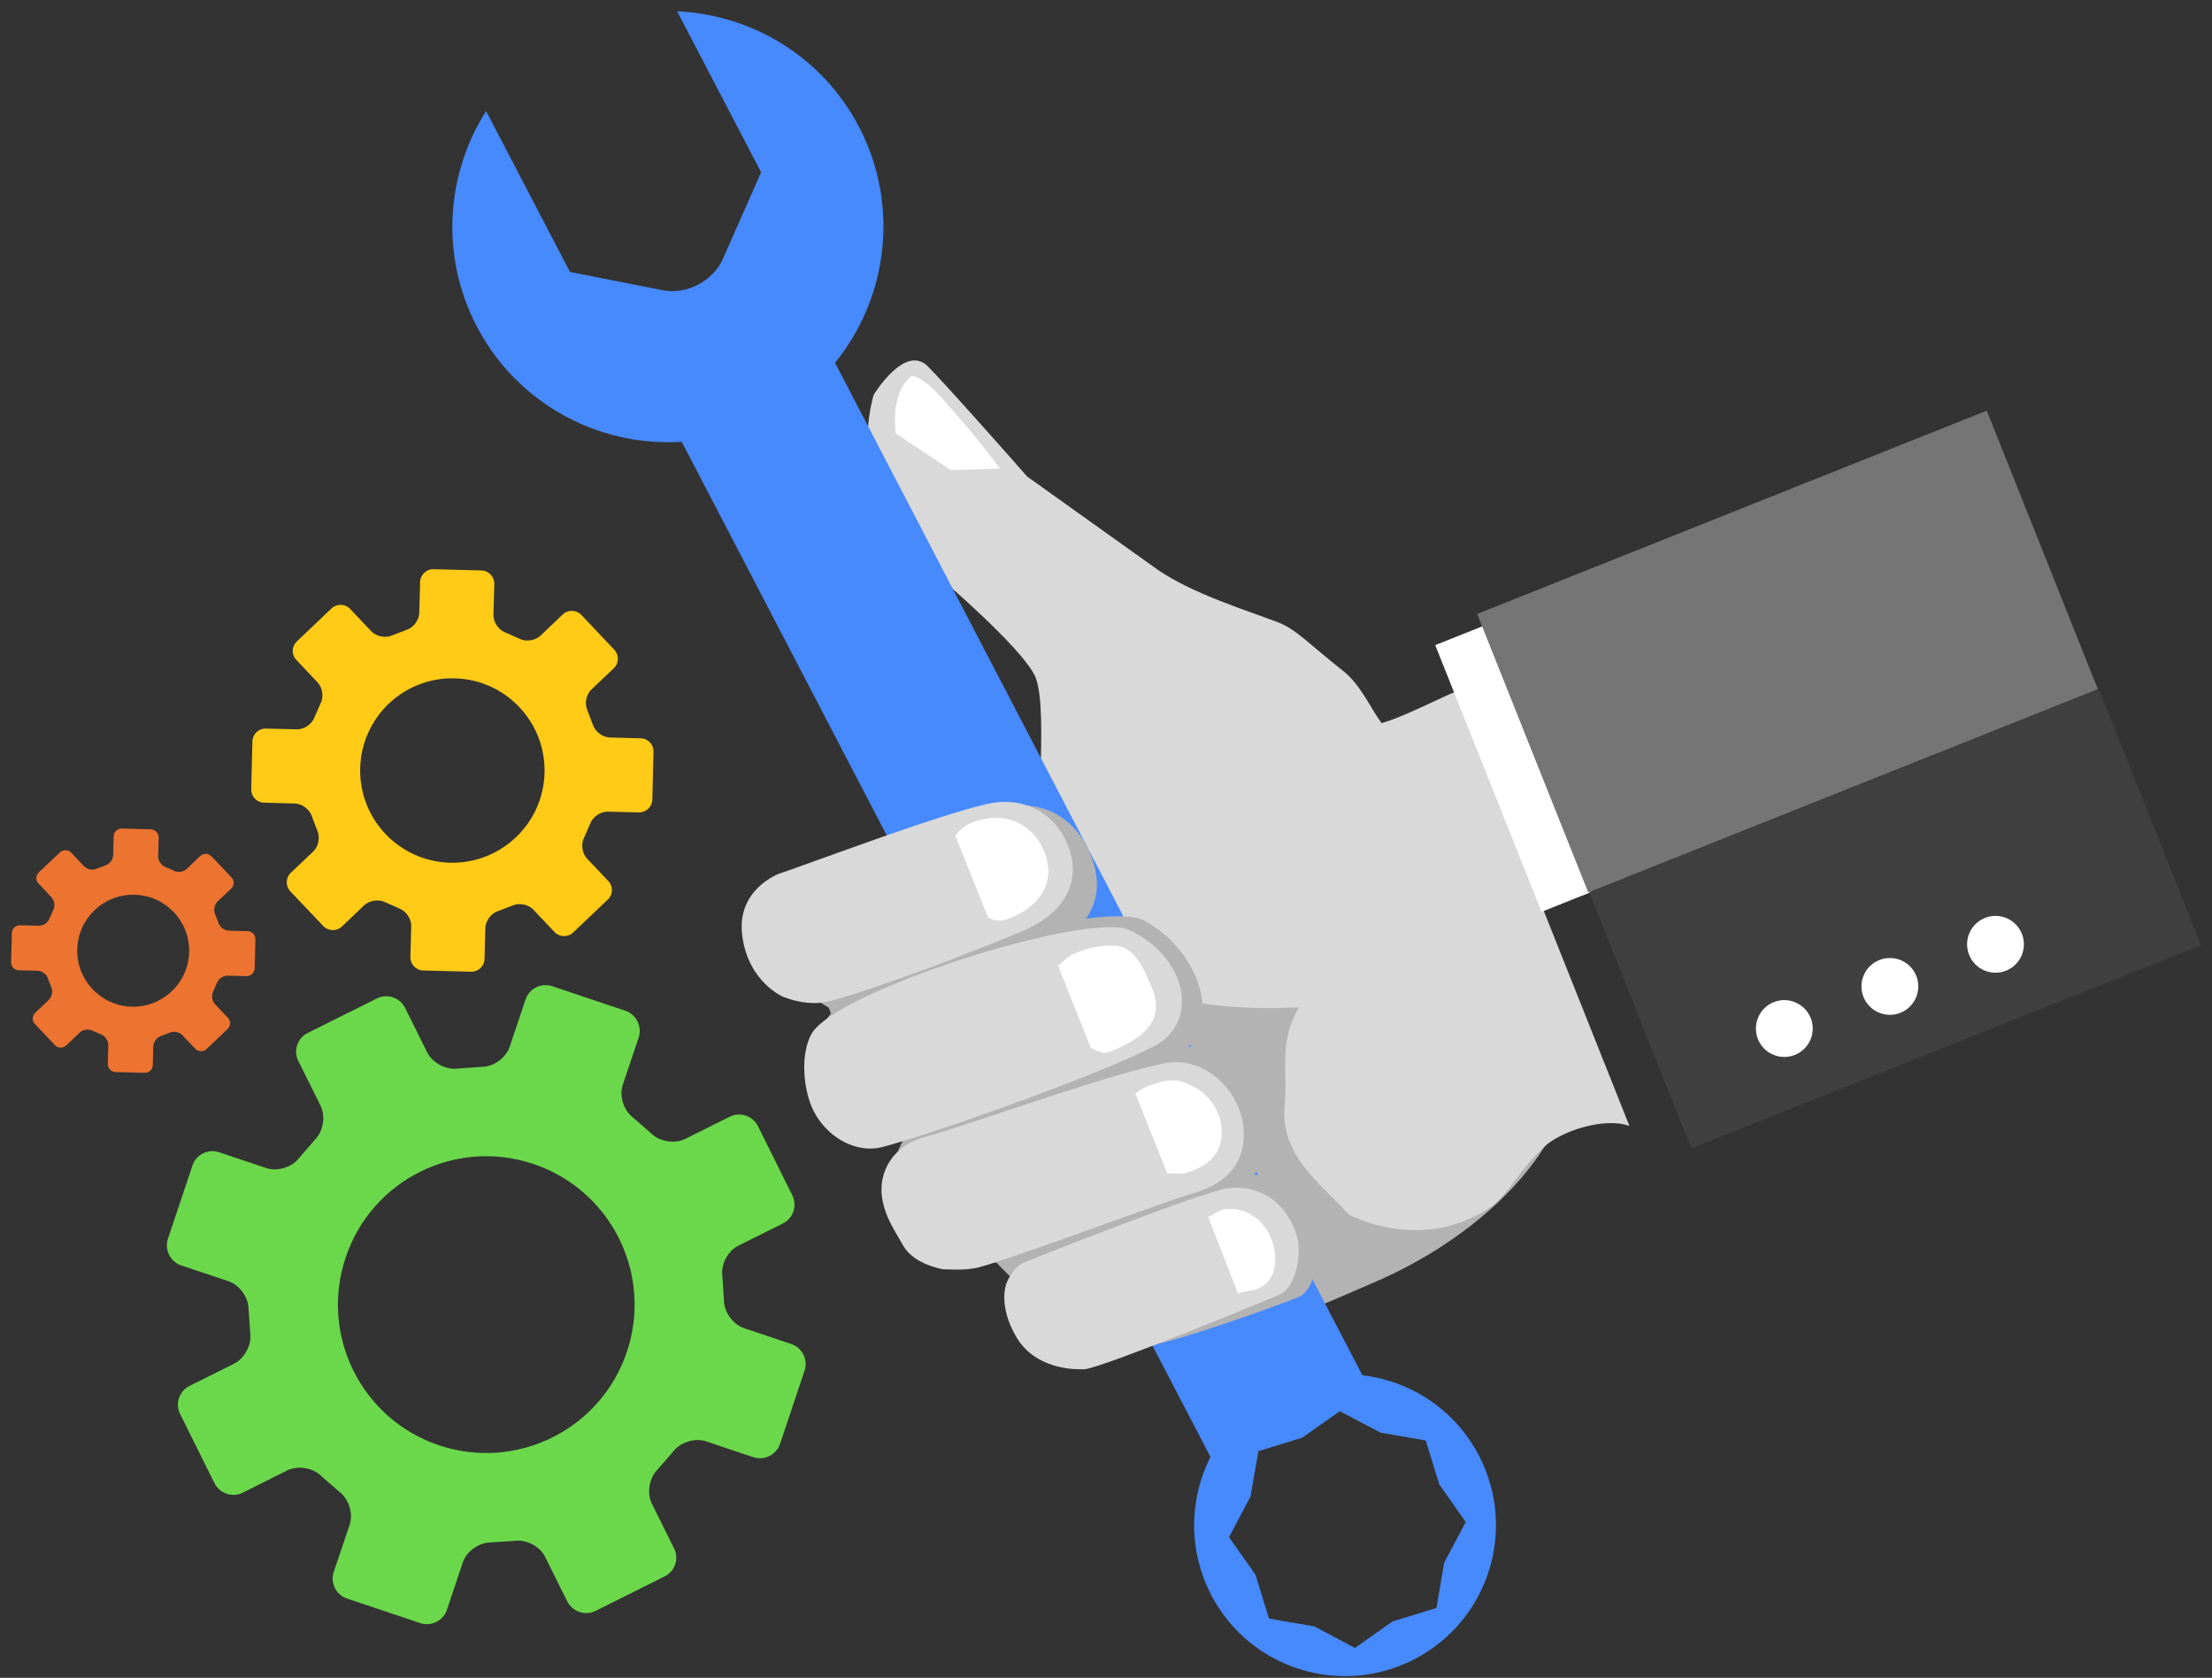 <?xml version="1.0" encoding="UTF-8"?>
<svg id="SVGDoc" width="120" height="91" xmlns="http://www.w3.org/2000/svg" version="1.1" xmlns:xlink="http://www.w3.org/1999/xlink" xmlns:avocode="https://avocode.com/" viewBox="0 0 120 91"><rect x="0" y="0" width="120" height="91" fill="#333333" stroke="none"/><defs><clipPath id="clip-8e6033b6-72fa-41de-991e-16f54ec108c0"><path d="M0.601,90.906v0v-90.29v0h118.798v0v90.29v0z" ></path></clipPath></defs><desc>Generated with Avocode.</desc><g><g><title>Group 7905</title><g><title>Group 7904</title><g><title>Rectangle 2990</title></g><g clip-path="url(#clip-8e6033b6-72fa-41de-991e-16f54ec108c0)"><title>Path 5926</title><path d="M76.031,53.34v0l-3.343,-8.389c-1.596,-4.002 -9.247,-11.575 -10.766,-7.34c-1.562,4.365 -16.948,9.986 -16.948,9.986c-2.307,0.914 -1.156,4.22 0.443,8.226l7.55,11.419c2.363,2.898 5.16,4.918 7.362,5.09c4.001,2.03 11.943,-1.827 14.007,-2.69c7.348,-3.083 11.91,-9.092 10.463,-12.723c-1.028,-2.578 -4.465,-3.821 -8.767,-3.579" fill="#b3b3b3" fill-opacity="1"></path></g><g clip-path="url(#clip-8e6033b6-72fa-41de-991e-16f54ec108c0)"><title>Path 5927</title><path d="M74.95,39.221c-0.655,-0.898 -1.126,-2.079 -2.117,-2.86c-1.782,-1.396 -2.503,-2.228 -3.509,-2.613c-1.654,-0.63 -4.555,-1.521 -6.462,-2.808l-7.137,-5.093v0c0,0 -4.14,-4.708 -5.386,-5.974c-1.249,-1.257 -2.94,1.539 -2.94,1.539v0c0,0 -0.618,1.927 -0.168,4.004c0.448,2.075 1.872,4.359 3.418,5.634c0.899,0.744 4.509,3.897 5.393,5.42c0.928,1.376 0.027,7.775 0.565,9.157l1.782,3.714c1.782,4.648 6.136,5.518 12.073,5.303c-1.114,1.949 -0.585,3.279 -0.769,5.301c-0.26,2.818 2.065,4.295 3.449,5.909c0,0 3.05,1.704 6.392,0.326c2.425,-0.998 2.149,-2.012 4.254,-3.994c0.869,-0.816 3.228,-1.626 4.61,-1.116c-3.135,-7.856 -6.266,-15.714 -9.394,-23.574c-0.793,0.313 -2.858,1.389 -4.054,1.724" fill="#d9d9d9" fill-opacity="1"></path></g><g clip-path="url(#clip-8e6033b6-72fa-41de-991e-16f54ec108c0)"><title>Path 5928</title><path d="M49.373,20.451c0.243,-0.218 1.043,0.393 1.477,0.873c1.093,1.196 1.954,2.215 2.715,3.189c0.7,0.904 0.252,0.371 0.7,0.904l-2.693,0.075v0l-2.971,-1.974v0c0,0 -0.341,-2.075 0.773,-3.068" fill="#ffffff" fill-opacity="1"></path></g><g transform="rotate(-27.519 55.5 49.5)" clip-path="url(#clip-8e6033b6-72fa-41de-991e-16f54ec108c0)"><title>Rectangle 2987</title><path d="M50.879,80.867v0v-63.061v0h9.355v0v63.061v0z" fill="#478afe" fill-opacity="1"></path></g><g clip-path="url(#clip-8e6033b6-72fa-41de-991e-16f54ec108c0)"><title>Path 5929</title><path d="M36.736,0.616v0l4.555,8.729v0l-2.08,4.707c-0.518,1.184 -1.972,1.945 -3.236,1.692l-5.053,-0.993v0l-4.552,-8.727c-2.162,3.406 -2.507,7.838 -0.506,11.674c2.988,5.726 10.051,7.948 15.777,4.958c5.726,-2.985 7.943,-10.045 4.96,-15.774c-1.999,-3.837 -5.833,-6.087 -9.865,-6.266" fill="#478afe" fill-opacity="1"></path></g><g clip-path="url(#clip-8e6033b6-72fa-41de-991e-16f54ec108c0)"><title>Path 5930</title><path d="M78.348,84.753v0l-0.423,2.458v0l-2.382,0.731v0l-2.039,1.436v0l-2.203,-1.168v0l-2.458,-0.425v0l-0.734,-2.38v0l-1.436,-2.037v0l1.166,-2.202v0l0.43,-2.462v0l2.377,-0.731v0l2.039,-1.436v0l2.205,1.163v0l2.457,0.425v0l0.733,2.385v0l1.437,2.037v0zM69.182,75.458c-4.006,2.094 -5.561,7.037 -3.474,11.049c2.094,4.007 7.035,5.561 11.044,3.471c4.011,-2.092 5.566,-7.033 3.474,-11.042c-2.092,-4.012 -7.037,-5.563 -11.044,-3.478" fill="#478afe" fill-opacity="1"></path></g><g clip-path="url(#clip-8e6033b6-72fa-41de-991e-16f54ec108c0)"><title>Path 5931</title><path d="M43.37,47.489v0l0.49,-0.17c2.51,-0.871 8.106,-2.961 10.748,-3.533c0.834,-0.185 1.669,-0.107 2.4,0.222c1.088,0.483 1.907,1.471 2.312,2.78c0.611,1.96 -0.301,3.672 -2.443,4.584c-2.99,1.271 -8.644,3.086 -10.888,3.603c-0.683,0.16 -2.483,-1.376 -3.343,-1.757c0,0 -0.118,0.45 -1.208,-2.117c-1.101,-2.6 1.932,-3.611 1.932,-3.611v0" fill="#b3b3b3" fill-opacity="1"></path></g><g clip-path="url(#clip-8e6033b6-72fa-41de-991e-16f54ec108c0)"><title>Path 5932</title><path d="M62.094,49.935c1.704,0.928 2.958,2.69 3.131,4.392c0.133,1.281 -0.363,2.335 -1.359,2.888c-2.816,1.552 -12.335,3.822 -15.156,4.494c-0.616,0.145 -1.301,0.03 -1.967,-0.33c-0.969,-0.52 -1.419,-0.595 -1.827,-1.74c-0.421,-1.184 -0.653,-3.006 -0.147,-4.202c1.091,-2.617 14.923,-6.795 17.325,-5.501" fill="#b3b3b3" fill-opacity="1"></path></g><g clip-path="url(#clip-8e6033b6-72fa-41de-991e-16f54ec108c0)"><title>Path 5933</title><path d="M50.798,60.583c1.81,-0.393 11.617,-3.889 13.599,-3.832c0.48,0.017 0.969,0.157 1.446,0.416c1.417,0.771 2.517,2.498 2.67,4.204c0.285,3.008 -2.009,3.604 -2.761,3.802c-1.382,0.36 -10.573,3.146 -11.789,3.301c-0.545,0.068 -1.414,-0.308 -2.062,-0.376c0,0 -1.246,0.543 -1.925,-0.693c-0.676,-1.241 -1.063,-1.859 -1.311,-2.915c-0.446,-1.904 0.448,-3.538 2.134,-3.907" fill="#b3b3b3" fill-opacity="1"></path></g><g clip-path="url(#clip-8e6033b6-72fa-41de-991e-16f54ec108c0)"><title>Path 5934</title><path d="M56.254,67.681c1.296,-0.533 9.575,-3.791 11.016,-3.969c0.676,-0.085 1.322,0.028 1.93,0.346c0.981,0.518 1.759,1.549 2.114,2.825c0.273,0.969 0.105,3.048 -0.859,3.458c-1.181,0.495 -6.471,2.363 -7.81,2.572c0,0 -5.301,1.572 -6.592,-0.698c-1.124,-1.982 -0.711,-3.286 -0.711,-3.286c0.142,-0.458 0.461,-1.064 0.913,-1.247" fill="#b3b3b3" fill-opacity="1"></path></g><g clip-path="url(#clip-8e6033b6-72fa-41de-991e-16f54ec108c0)"><title>Path 5935</title><path d="M42.291,47.375v0l0.49,-0.167c2.502,-0.879 8.096,-2.983 10.723,-3.594c0.834,-0.198 1.651,-0.157 2.362,0.123c1.051,0.408 1.835,1.279 2.188,2.467c0.535,1.775 -0.421,3.376 -2.562,4.284c-2.993,1.262 -8.328,3.279 -10.563,3.831c-0.68,0.168 -1.582,0.082 -2.42,-0.246c0,0 -1.91,-0.779 -2.242,-3.323c-0.336,-2.538 2.024,-3.374 2.024,-3.374v0" fill="#d9d9d9" fill-opacity="1"></path></g><g clip-path="url(#clip-8e6033b6-72fa-41de-991e-16f54ec108c0)"><title>Path 5936</title><path d="M61.256,50.438c1.626,0.728 2.773,2.21 2.858,3.694c0.065,1.118 -0.475,2.065 -1.481,2.598c-2.835,1.499 -11.957,4.75 -14.758,5.478c-0.611,0.163 -1.277,0.092 -1.912,-0.192c-0.921,-0.41 -1.682,-1.246 -2.022,-2.228c-0.358,-1.016 -0.49,-2.605 0.058,-3.672c1.203,-2.348 14.97,-6.694 17.256,-5.678" fill="#d9d9d9" fill-opacity="1"></path></g><g clip-path="url(#clip-8e6033b6-72fa-41de-991e-16f54ec108c0)"><title>Path 5937</title><path d="M50.195,61.659c1.787,-0.44 11.575,-3.991 13.507,-4.052c0.475,-0.017 0.941,0.08 1.392,0.275c1.341,0.586 2.322,2.009 2.378,3.466c0.107,2.572 -2.17,3.211 -2.915,3.426c-1.374,0.39 -10.494,3.812 -11.692,4.012c-0.535,0.095 -1.074,0.075 -1.704,0.053c0,0 -1.559,-0.243 -2.154,-1.266c-0.595,-1.034 -0.938,-1.539 -1.124,-2.435c-0.326,-1.606 0.64,-3.066 2.31,-3.479" fill="#d9d9d9" fill-opacity="1"></path></g><g clip-path="url(#clip-8e6033b6-72fa-41de-991e-16f54ec108c0)"><title>Path 5938</title><path d="M55.542,68.481c1.291,-0.53 9.575,-3.794 10.994,-4.019c0.668,-0.103 1.296,-0.028 1.877,0.23c0.948,0.416 1.666,1.306 1.964,2.43c0.227,0.849 -0.033,2.715 -0.998,3.113c-1.184,0.5 -9.149,3.774 -10.483,4.021c0,0 -2.578,0.246 -3.749,-1.722c-1.024,-1.72 -0.558,-2.905 -0.558,-2.905c0.155,-0.413 0.5,-0.964 0.953,-1.148" fill="#d9d9d9" fill-opacity="1"></path></g><g clip-path="url(#clip-8e6033b6-72fa-41de-991e-16f54ec108c0)"><title>Path 5939</title><path d="M53.596,49.757v0l-1.77,-4.444c0.516,-0.615 0.854,-0.726 1.491,-0.871c0.625,-0.147 1.237,-0.103 1.77,0.117c0.794,0.325 1.389,1.009 1.669,1.92c0.418,1.382 -0.283,2.61 -1.875,3.281c-0.383,0.163 -0.736,0.295 -1.284,-0.003" fill="#ffffff" fill-opacity="1"></path></g><g clip-path="url(#clip-8e6033b6-72fa-41de-991e-16f54ec108c0)"><title>Path 5940</title><path d="M67.162,70.153v0l-1.621,-4.154c0.315,-0.088 0.543,-0.37 0.864,-0.413c0.456,-0.062 0.893,0 1.296,0.198c0.661,0.315 1.166,0.964 1.391,1.782c0.168,0.618 0.217,1.92 -0.874,2.33c-0.418,0.158 -0.64,0.1 -1.056,0.256" fill="#ffffff" fill-opacity="1"></path></g><g clip-path="url(#clip-8e6033b6-72fa-41de-991e-16f54ec108c0)"><title>Path 5941</title><path d="M64.282,63.626c-0.303,0.085 -0.661,-0.038 -0.953,0.03l-1.732,-4.345c0.523,-0.39 0.613,-0.38 1.058,-0.533c1.178,-0.408 1.674,-0.028 1.989,0.11c0.918,0.401 1.589,1.382 1.632,2.385c0.078,1.772 -1.481,2.21 -1.994,2.353" fill="#ffffff" fill-opacity="1"></path></g><g clip-path="url(#clip-8e6033b6-72fa-41de-991e-16f54ec108c0)"><title>Path 5942</title><path d="M59.181,56.844v0l-1.777,-4.459c0.585,-0.563 0.774,-0.628 1.188,-0.791c0.69,-0.275 1.362,-0.311 1.829,-0.306c1.179,0 1.682,1.384 2.09,2.347c0.908,2.139 -1.439,3.026 -2.16,3.358c-0.566,0.26 -0.823,-0.033 -1.169,-0.148" fill="#ffffff" fill-opacity="1"></path></g><g transform="rotate(-21.739 82 41.5)" clip-path="url(#clip-8e6033b6-72fa-41de-991e-16f54ec108c0)"><title>Rectangle 2988</title><path d="M80.567,49.492v0v-15.574v0h2.875v0v15.574v0z" fill="#ffffff" fill-opacity="1"></path></g><g transform="rotate(-21.746 97 35.5)" clip-path="url(#clip-8e6033b6-72fa-41de-991e-16f54ec108c0)"><title>Rectangle 2989</title><path d="M82.152,43.473v0v-16.266v0h29.764v0v16.266v0z" fill="#757575" fill-opacity="1"></path></g><g clip-path="url(#clip-8e6033b6-72fa-41de-991e-16f54ec108c0)"><title>Path 5943</title><path d="M103.096,54.932c-0.789,0.313 -1.687,-0.072 -2.002,-0.861c-0.315,-0.793 0.072,-1.686 0.861,-2.002c0.793,-0.316 1.69,0.067 2.004,0.859c0.316,0.791 -0.07,1.689 -0.863,2.004zM97.369,57.215c-0.793,0.315 -1.689,-0.07 -2.004,-0.861c-0.313,-0.789 0.072,-1.689 0.861,-2.005c0.793,-0.315 1.689,0.073 2.005,0.866c0.313,0.788 -0.072,1.685 -0.863,2zM86.225,48.406l5.531,13.874l27.643,-11.017l-5.531,-13.88zM108.827,52.648c-0.794,0.313 -1.691,-0.072 -2.004,-0.863c-0.316,-0.789 0.068,-1.684 0.861,-2c0.789,-0.318 1.687,0.068 2.005,0.863c0.313,0.786 -0.073,1.685 -0.863,2" fill="#404040" fill-opacity="1"></path></g><g clip-path="url(#clip-8e6033b6-72fa-41de-991e-16f54ec108c0)"><title>Path 5944</title><path d="M101.953,52.069c0.793,-0.316 1.691,0.067 2.005,0.859c0.315,0.789 -0.07,1.687 -0.863,2.004c-0.789,0.311 -1.687,-0.072 -2.004,-0.863c-0.313,-0.791 0.072,-1.686 0.861,-2" fill="#ffffff" fill-opacity="1"></path></g><g clip-path="url(#clip-8e6033b6-72fa-41de-991e-16f54ec108c0)"><title>Path 5945</title><path d="M107.684,49.785c0.789,-0.318 1.687,0.068 2.004,0.863c0.313,0.786 -0.073,1.684 -0.861,2c-0.794,0.313 -1.692,-0.072 -2.004,-0.863c-0.316,-0.789 0.068,-1.685 0.861,-2" fill="#ffffff" fill-opacity="1"></path></g><g clip-path="url(#clip-8e6033b6-72fa-41de-991e-16f54ec108c0)"><title>Path 5946</title><path d="M96.227,54.351c0.793,-0.315 1.689,0.073 2.005,0.866c0.313,0.786 -0.072,1.684 -0.863,2c-0.793,0.313 -1.689,-0.07 -2.004,-0.863c-0.313,-0.788 0.072,-1.689 0.861,-2.004" fill="#ffffff" fill-opacity="1"></path></g><g clip-path="url(#clip-8e6033b6-72fa-41de-991e-16f54ec108c0)"><title>Path 5947</title><path d="M23.82,78.389c-4.212,-1.414 -6.482,-5.976 -5.068,-10.188c1.411,-4.219 5.971,-6.487 10.181,-5.072c4.215,1.407 6.487,5.973 5.077,10.183c-1.409,4.214 -5.976,6.487 -10.19,5.077M42.929,72.895v0l-2.575,-0.864c-0.593,-0.2 -1.079,-0.876 -1.081,-1.507l-0.085,-1.322c-0.095,-0.618 0.298,-1.354 0.856,-1.637l2.427,-1.209c0.563,-0.278 0.793,-0.969 0.511,-1.527l-1.862,-3.751c-0.281,-0.56 -0.968,-0.793 -1.534,-0.513l-2.418,1.209c-0.565,0.276 -1.386,0.15 -1.834,-0.298l-0.998,-0.869c-0.506,-0.38 -0.751,-1.173 -0.551,-1.769l0.864,-2.567c0.193,-0.596 -0.128,-1.251 -0.721,-1.451l-3.971,-1.332c-0.598,-0.197 -1.251,0.128 -1.447,0.72l-0.861,2.57c-0.202,0.596 -0.876,1.084 -1.507,1.084l-1.321,0.092c-0.621,0.083 -1.356,-0.306 -1.642,-0.868l-1.201,-2.418c-0.28,-0.566 -0.971,-0.794 -1.532,-0.515l-3.751,1.869c-0.558,0.275 -0.794,0.966 -0.511,1.524l1.209,2.427c0.276,0.563 0.143,1.382 -0.298,1.829l-0.868,1.001c-0.381,0.505 -1.178,0.749 -1.772,0.551l-2.57,-0.859c-0.59,-0.205 -1.244,0.12 -1.444,0.716l-1.331,3.974c-0.198,0.593 0.127,1.247 0.721,1.446l2.568,0.859c0.595,0.2 1.081,0.874 1.084,1.506l0.092,1.321c0.083,0.621 -0.308,1.356 -0.866,1.639l-2.427,1.211c-0.563,0.275 -0.793,0.964 -0.51,1.527l1.862,3.747c0.285,0.563 0.974,0.794 1.532,0.518l2.423,-1.214c0.566,-0.276 1.387,-0.142 1.834,0.303l0.991,0.866c0.51,0.38 0.753,1.171 0.556,1.772l-0.863,2.567c-0.202,0.596 0.122,1.247 0.718,1.444l3.969,1.332c0.6,0.198 1.251,-0.122 1.452,-0.72l0.859,-2.568c0.2,-0.6 0.873,-1.079 1.501,-1.084l1.324,-0.087c0.625,-0.09 1.359,0.3 1.639,0.861l1.206,2.427c0.286,0.558 0.971,0.788 1.529,0.513l3.751,-1.872c0.561,-0.278 0.798,-0.968 0.51,-1.527l-1.206,-2.425c-0.275,-0.561 -0.142,-1.386 0.3,-1.829l0.868,-1.001c0.38,-0.5 1.178,-0.744 1.772,-0.546l2.568,0.861c0.601,0.197 1.249,-0.128 1.452,-0.725l1.329,-3.969c0.197,-0.595 -0.127,-1.246 -0.721,-1.441" fill="#6bd84b" fill-opacity="1"></path></g><g clip-path="url(#clip-8e6033b6-72fa-41de-991e-16f54ec108c0)"><title>Path 5948</title><path d="M24.41,46.789c-2.763,-0.072 -4.94,-2.37 -4.87,-5.128c0.072,-2.765 2.367,-4.943 5.128,-4.87c2.761,0.065 4.945,2.367 4.873,5.125c-0.068,2.763 -2.372,4.945 -5.131,4.873M34.764,40.044v0l-1.685,-0.045c-0.391,-0.01 -0.803,-0.326 -0.918,-0.7l-0.295,-0.768c-0.165,-0.353 -0.068,-0.863 0.213,-1.129l1.222,-1.161c0.283,-0.268 0.293,-0.721 0.025,-1.003l-1.79,-1.889c-0.271,-0.28 -0.718,-0.296 -1.006,-0.027l-1.216,1.161c-0.286,0.266 -0.798,0.34 -1.144,0.153l-0.751,-0.333c-0.37,-0.132 -0.658,-0.56 -0.65,-0.951l0.047,-1.682c0.005,-0.391 -0.305,-0.72 -0.693,-0.731l-2.607,-0.068c-0.388,-0.008 -0.715,0.306 -0.726,0.693l-0.045,1.682c-0.01,0.391 -0.321,0.804 -0.698,0.919l-0.766,0.293c-0.353,0.165 -0.863,0.068 -1.134,-0.215l-1.156,-1.221c-0.268,-0.283 -0.721,-0.291 -1.004,-0.025l-1.887,1.795c-0.283,0.265 -0.296,0.718 -0.025,0.998l1.158,1.224c0.268,0.283 0.34,0.794 0.157,1.141l-0.331,0.753c-0.137,0.366 -0.565,0.66 -0.954,0.648l-1.684,-0.04c-0.388,-0.013 -0.718,0.298 -0.728,0.686l-0.065,2.605c-0.012,0.39 0.3,0.718 0.69,0.726l1.684,0.047c0.391,0.01 0.801,0.323 0.918,0.695l0.291,0.768c0.167,0.355 0.068,0.866 -0.213,1.134l-1.221,1.159c-0.285,0.266 -0.296,0.72 -0.027,1.006l1.792,1.885c0.271,0.281 0.721,0.291 1.004,0.027l1.217,-1.161c0.285,-0.266 0.801,-0.336 1.146,-0.155l0.749,0.333c0.37,0.137 0.658,0.561 0.651,0.953l-0.045,1.682c-0.01,0.391 0.301,0.72 0.693,0.73l2.598,0.065c0.391,0.013 0.723,-0.3 0.73,-0.69l0.045,-1.682c0.012,-0.393 0.323,-0.803 0.696,-0.918l0.769,-0.293c0.353,-0.165 0.861,-0.072 1.133,0.212l1.158,1.224c0.27,0.28 0.721,0.29 1.004,0.025l1.887,-1.795c0.283,-0.266 0.296,-0.718 0.023,-1.001l-1.158,-1.222c-0.266,-0.281 -0.338,-0.794 -0.153,-1.139l0.331,-0.754c0.135,-0.368 0.561,-0.655 0.953,-0.648l1.685,0.043c0.39,0.012 0.718,-0.303 0.73,-0.693l0.065,-2.6c0.01,-0.39 -0.301,-0.72 -0.69,-0.726" fill="#ffcb16" fill-opacity="1"></path></g><g clip-path="url(#clip-8e6033b6-72fa-41de-991e-16f54ec108c0)"><title>Path 5949</title><path d="M7.147,54.6c-1.676,-0.047 -3,-1.441 -2.955,-3.116c0.042,-1.679 1.437,-3 3.113,-2.955c1.676,0.04 3,1.436 2.956,3.111c-0.043,1.676 -1.439,2.998 -3.115,2.96M13.429,50.502v0l-1.021,-0.027c-0.238,-0.005 -0.486,-0.195 -0.558,-0.421l-0.177,-0.47c-0.102,-0.213 -0.043,-0.521 0.127,-0.686l0.743,-0.703c0.173,-0.158 0.178,-0.435 0.015,-0.608l-1.086,-1.144c-0.165,-0.173 -0.438,-0.18 -0.611,-0.017l-0.739,0.703c-0.17,0.162 -0.483,0.208 -0.691,0.093l-0.456,-0.202c-0.225,-0.082 -0.4,-0.341 -0.395,-0.578l0.027,-1.019c0.005,-0.236 -0.183,-0.435 -0.42,-0.443l-1.579,-0.045c-0.236,-0.003 -0.436,0.188 -0.441,0.421l-0.028,1.023c-0.007,0.238 -0.195,0.488 -0.423,0.558l-0.466,0.177c-0.213,0.102 -0.523,0.04 -0.686,-0.128l-0.705,-0.743c-0.162,-0.172 -0.436,-0.175 -0.608,-0.015l-1.146,1.089c-0.172,0.16 -0.18,0.436 -0.015,0.606l0.703,0.743c0.163,0.172 0.207,0.483 0.095,0.691l-0.202,0.458c-0.083,0.225 -0.341,0.4 -0.578,0.393l-1.024,-0.025c-0.235,-0.007 -0.435,0.182 -0.44,0.42l-0.042,1.581c-0.007,0.236 0.185,0.436 0.42,0.44l1.023,0.027c0.238,0.007 0.488,0.193 0.558,0.421l0.177,0.468c0.1,0.215 0.04,0.525 -0.13,0.686l-0.741,0.706c-0.172,0.163 -0.178,0.436 -0.015,0.608l1.086,1.144c0.163,0.172 0.44,0.178 0.61,0.017l0.741,-0.703c0.172,-0.165 0.483,-0.205 0.693,-0.097l0.455,0.203c0.225,0.083 0.4,0.34 0.395,0.578l-0.025,1.021c-0.008,0.238 0.182,0.436 0.42,0.443l1.576,0.038c0.238,0.007 0.44,-0.182 0.445,-0.418l0.027,-1.019c0.007,-0.24 0.197,-0.49 0.421,-0.56l0.468,-0.178c0.213,-0.102 0.523,-0.04 0.686,0.133l0.703,0.741c0.165,0.17 0.438,0.177 0.61,0.013l1.146,-1.089c0.172,-0.163 0.18,-0.436 0.013,-0.606l-0.701,-0.741c-0.162,-0.172 -0.205,-0.485 -0.093,-0.693l0.2,-0.458c0.082,-0.222 0.343,-0.398 0.58,-0.391l1.021,0.023c0.236,0.008 0.436,-0.182 0.445,-0.42l0.04,-1.577c0.005,-0.238 -0.185,-0.436 -0.421,-0.443" fill="#ec7330" fill-opacity="1"></path></g></g></g></g></svg>